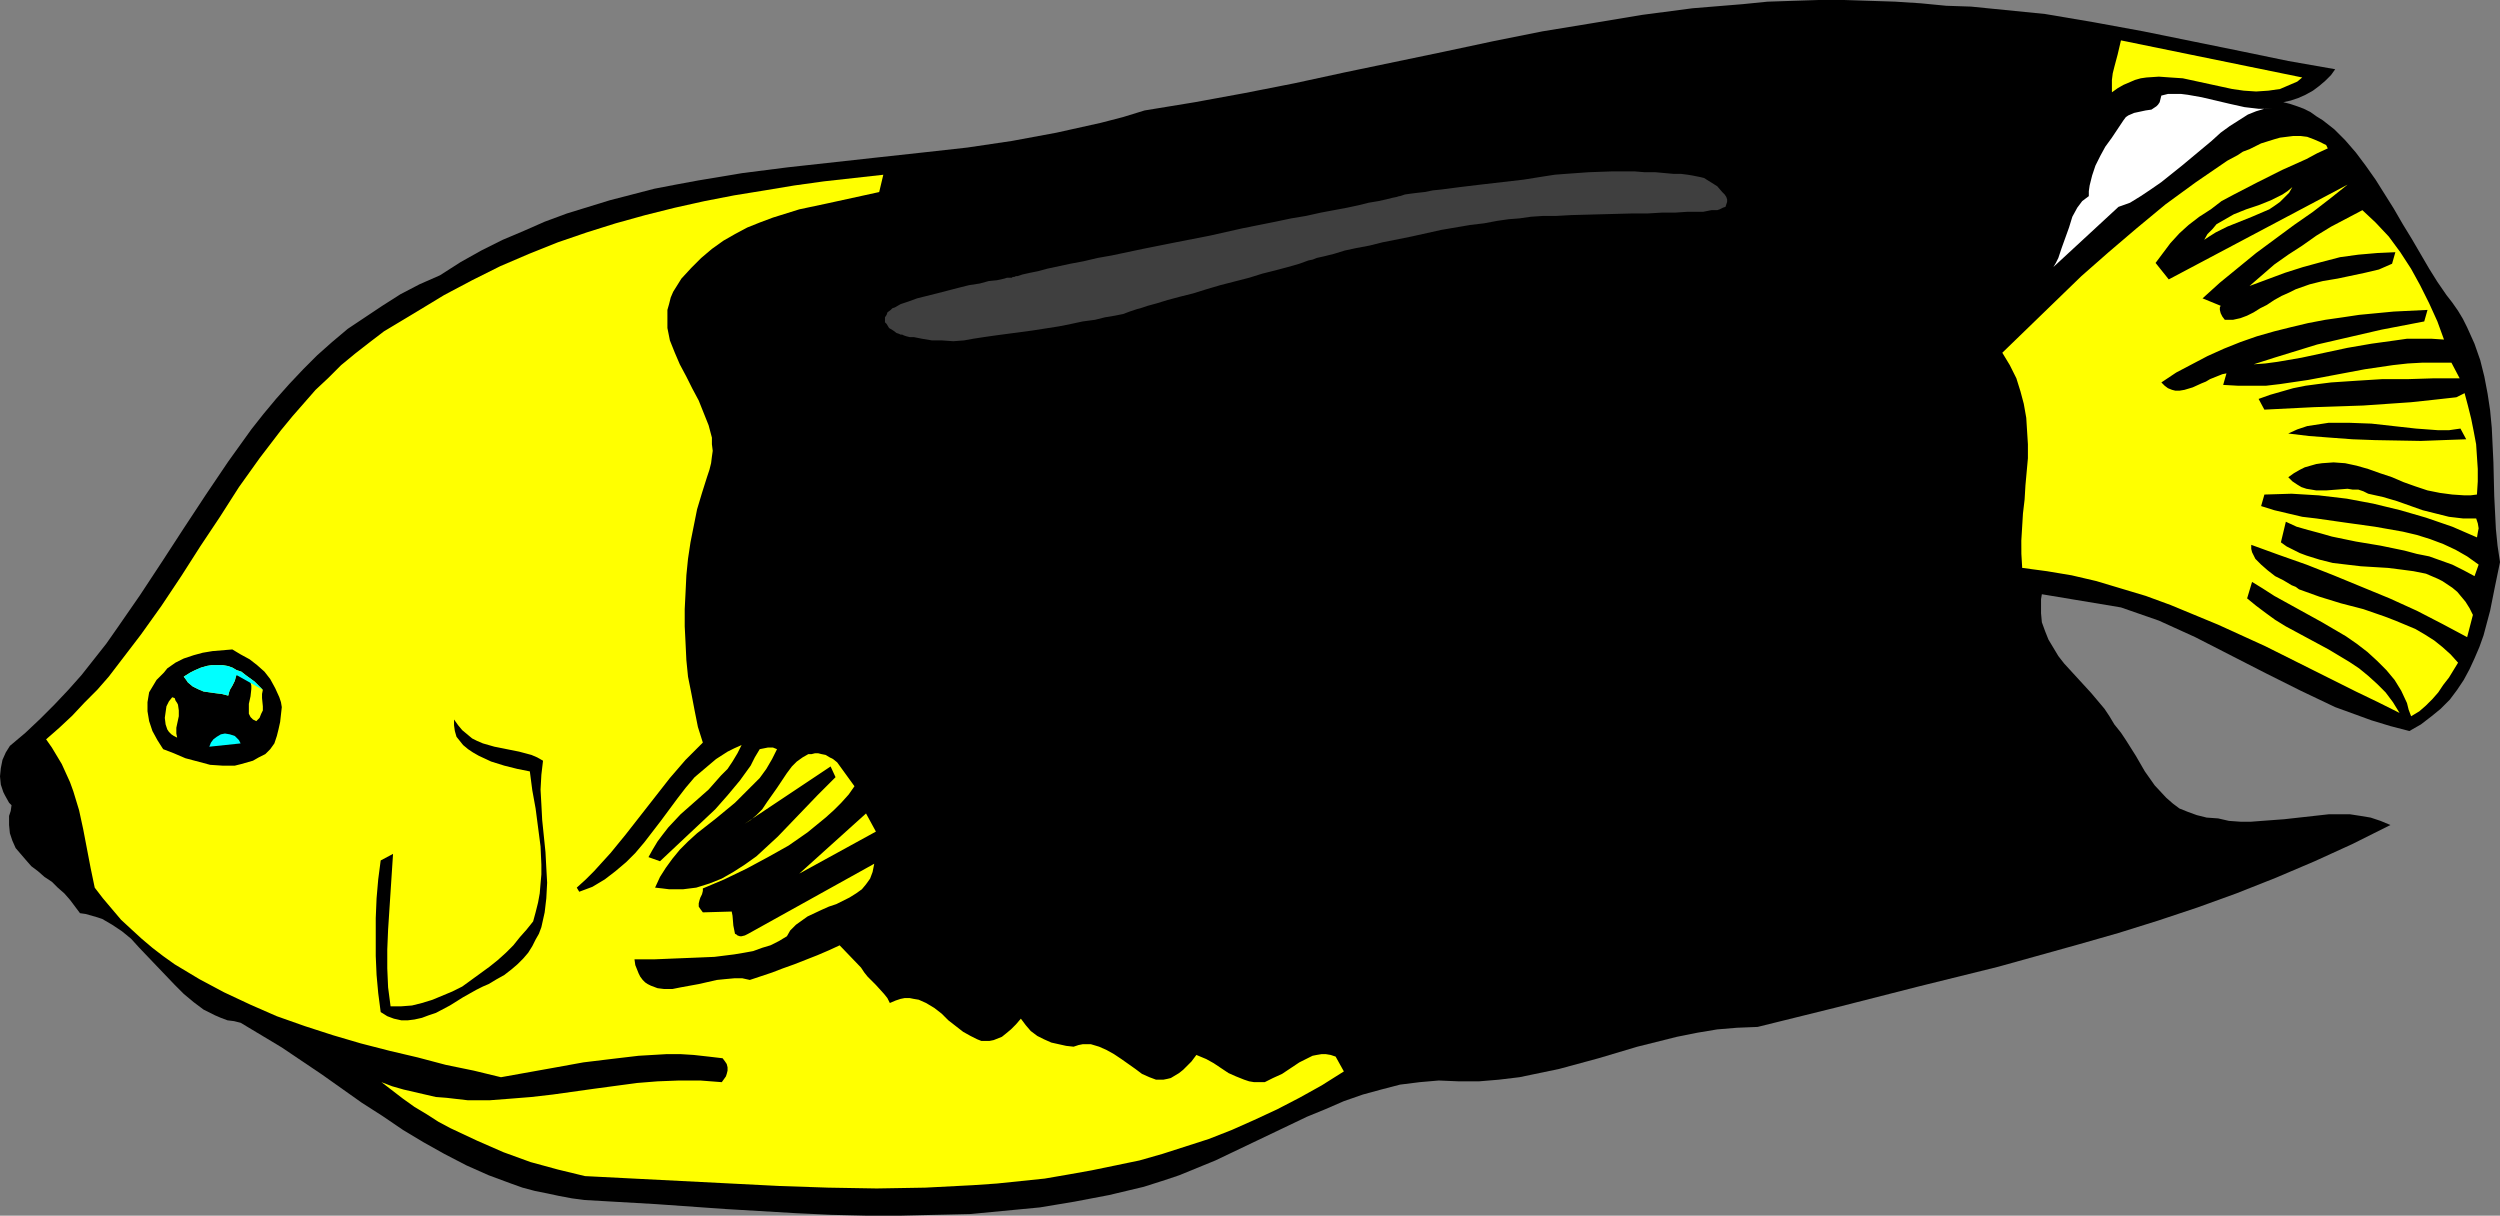 <?xml version="1.0" encoding="UTF-8" standalone="no"?>
<svg
   version="1.0"
   width="129.724mm"
   height="63.08mm"
   id="svg16"
   sodipodi:docname="Fish 057.wmf"
   xmlns:inkscape="http://www.inkscape.org/namespaces/inkscape"
   xmlns:sodipodi="http://sodipodi.sourceforge.net/DTD/sodipodi-0.dtd"
   xmlns="http://www.w3.org/2000/svg"
   xmlns:svg="http://www.w3.org/2000/svg">
  <rect width="100%" height="100%" fill="#808080" stroke="none"/>
  <sodipodi:namedview
     id="namedview16"
     pagecolor="#ffffff"
     bordercolor="#000000"
     borderopacity="0.25"
     inkscape:showpageshadow="2"
     inkscape:pageopacity="0.0"
     inkscape:pagecheckerboard="0"
     inkscape:deskcolor="#d1d1d1"
     inkscape:document-units="mm" />
  <defs
     id="defs1">
    <pattern
       id="WMFhbasepattern"
       patternUnits="userSpaceOnUse"
       width="6"
       height="6"
       x="0"
       y="0" />
  </defs>
  <path
     style="fill:#000000;fill-opacity:1;fill-rule:evenodd;stroke:none"
     d="m 1.939,146.28 3.07,-2.586 2.909,-2.748 2.747,-2.748 2.747,-2.909 2.586,-2.909 2.424,-3.071 2.424,-3.071 2.262,-3.233 4.363,-6.304 4.363,-6.627 4.202,-6.465 4.363,-6.627 4.363,-6.465 4.525,-6.304 2.424,-3.071 2.424,-2.909 2.586,-2.909 2.747,-2.909 2.747,-2.748 2.909,-2.586 3.07,-2.586 3.394,-2.263 3.394,-2.263 3.555,-2.263 3.717,-1.94 4.04,-1.778 4.04,-2.586 4.04,-2.263 4.202,-2.101 4.202,-1.778 4.04,-1.778 4.363,-1.616 4.202,-1.293 4.202,-1.293 4.363,-1.131 4.363,-1.131 4.202,-0.808 4.363,-0.808 8.726,-1.455 8.888,-1.131 17.614,-1.94 8.888,-0.97 8.726,-0.97 8.726,-1.293 8.726,-1.616 4.363,-0.97 4.363,-0.97 4.363,-1.131 4.202,-1.293 9.858,-1.616 9.696,-1.778 9.858,-1.94 9.696,-2.101 19.392,-4.041 9.858,-2.101 9.696,-1.94 9.858,-1.616 9.696,-1.616 9.858,-1.293 9.858,-0.808 4.848,-0.485 L 351.641,0.162 356.651,0 h 5.01 l 5.01,0.162 5.01,0.162 5.01,0.323 5.01,0.485 4.848,0.162 4.848,0.485 4.848,0.485 4.848,0.485 9.534,1.616 9.696,1.778 9.534,1.94 9.534,1.94 9.373,1.94 9.211,1.616 -0.808,1.131 -1.131,1.131 -1.131,0.97 -1.293,0.97 -1.454,0.808 -1.454,0.647 -1.454,0.485 -1.454,0.323 1.293,0.323 1.454,0.485 1.293,0.485 1.293,0.647 1.131,0.808 1.293,0.808 2.262,1.778 2.101,2.101 2.101,2.425 1.939,2.586 1.939,2.748 3.555,5.657 1.778,3.071 1.778,2.909 3.394,5.819 1.616,2.586 1.778,2.586 1.131,1.455 1.131,1.616 0.97,1.616 0.808,1.616 1.454,3.233 1.131,3.233 0.808,3.233 0.646,3.394 0.485,3.233 0.323,3.394 0.323,6.789 0.162,6.627 0.162,3.233 0.162,3.233 0.323,3.233 0.485,3.233 -0.97,4.687 -0.97,4.849 -1.293,4.849 -0.808,2.263 -0.97,2.263 -0.97,2.101 -1.131,2.101 -1.293,1.94 -1.454,1.94 -1.778,1.778 -1.778,1.455 -2.101,1.616 -2.262,1.293 -3.717,-0.97 -3.717,-1.131 -3.555,-1.293 -3.555,-1.293 -3.394,-1.616 -3.394,-1.616 -6.787,-3.394 -6.949,-3.556 -6.949,-3.556 -3.555,-1.616 -3.555,-1.616 -3.717,-1.293 -3.717,-1.293 -15.514,-2.586 -0.162,0.97 v 0.97 1.778 l 0.162,1.778 0.646,1.778 0.646,1.616 0.97,1.616 0.97,1.616 1.131,1.455 5.333,5.819 2.586,3.071 0.97,1.455 0.97,1.616 1.293,1.616 0.97,1.455 1.939,3.071 1.778,3.071 1.939,2.748 2.262,2.425 1.293,1.131 1.293,0.97 1.616,0.647 1.778,0.647 1.939,0.485 2.262,0.162 2.101,0.485 2.262,0.162 h 2.101 l 2.101,-0.162 4.363,-0.323 4.363,-0.485 4.363,-0.485 h 2.101 2.101 l 2.101,0.323 1.939,0.323 1.939,0.647 1.939,0.808 -7.434,3.718 -7.434,3.394 -7.595,3.233 -7.757,3.071 -7.595,2.748 -7.757,2.586 -7.757,2.425 -7.918,2.263 -15.675,4.364 -15.675,3.879 -15.837,4.041 -15.675,3.879 -4.04,0.162 -3.878,0.323 -3.878,0.647 -4.04,0.808 -3.878,0.97 -3.878,0.97 -7.595,2.263 -7.757,2.101 -3.878,0.808 -3.878,0.808 -4.04,0.485 -3.878,0.323 h -4.04 l -3.878,-0.162 -3.717,0.323 -3.878,0.485 -3.717,0.97 -3.555,0.97 -3.717,1.293 -3.717,1.616 -3.555,1.455 -3.717,1.778 -7.11,3.394 -7.11,3.394 -3.555,1.455 -3.555,1.455 -3.394,1.131 -3.555,1.131 -6.787,1.616 -6.787,1.293 -6.787,1.131 -6.787,0.647 -6.787,0.647 -6.949,0.162 -6.787,0.162 h -6.787 l -6.787,-0.162 -6.949,-0.323 -13.736,-0.808 -13.736,-0.97 -14.059,-0.808 -2.424,-0.323 -2.586,-0.485 -2.262,-0.485 -2.424,-0.485 -2.424,-0.647 -2.262,-0.808 -4.363,-1.616 -4.363,-1.94 -4.363,-2.263 -4.04,-2.263 -4.04,-2.425 -4.04,-2.748 -4.04,-2.586 -7.757,-5.496 -7.918,-5.334 -4.04,-2.425 -4.04,-2.425 -1.293,-0.323 -1.293,-0.162 -1.293,-0.485 -1.131,-0.485 -2.262,-1.131 -1.939,-1.455 -1.939,-1.616 -1.778,-1.778 -3.555,-3.718 -3.394,-3.556 -1.616,-1.778 -1.778,-1.455 -1.939,-1.293 -1.939,-1.131 -0.97,-0.323 -1.131,-0.323 -1.131,-0.323 -1.131,-0.162 -0.97,-1.293 -0.97,-1.293 -1.131,-1.293 -1.293,-1.131 -1.131,-1.131 L 8.726,171.98 7.434,170.849 6.141,169.879 5.01,168.586 4.04,167.455 3.07,166.323 2.424,164.868 1.939,163.414 1.778,161.797 v -0.97 -0.808 L 2.101,159.049 2.262,157.918 1.778,157.433 0.97,155.978 0.646,155.332 0.162,153.877 0,152.261 l 0.162,-1.616 0.323,-1.616 0.646,-1.455 z"
     id="path1" />
  <path
     style="fill:#ffff00;fill-opacity:1;fill-rule:evenodd;stroke:none"
     d="m 164.67,185.396 -2.101,0.97 -2.262,0.97 -4.525,1.778 -2.262,0.808 -2.101,0.808 -4.363,1.455 -1.454,-0.323 h -1.616 l -1.778,0.162 -1.616,0.162 -3.555,0.808 -3.555,0.647 -1.616,0.323 h -1.616 l -1.293,-0.162 -1.293,-0.485 -0.646,-0.323 -0.485,-0.323 -0.485,-0.485 -0.485,-0.647 -0.323,-0.647 -0.323,-0.808 -0.323,-0.808 -0.162,-1.131 h 3.878 l 3.878,-0.162 4.04,-0.162 3.878,-0.162 3.878,-0.485 1.939,-0.323 1.778,-0.323 1.778,-0.647 1.616,-0.485 1.616,-0.808 1.616,-0.97 0.646,-1.131 1.131,-1.131 1.131,-0.808 1.131,-0.808 2.747,-1.293 1.454,-0.647 1.454,-0.485 2.586,-1.293 1.293,-0.808 1.131,-0.808 0.808,-0.97 0.808,-1.131 0.485,-1.293 0.323,-1.616 -24.725,13.739 -0.646,0.323 -0.646,0.162 h -0.323 l -0.485,-0.162 -0.162,-0.162 -0.323,-0.162 -0.162,-0.808 -0.162,-0.808 -0.162,-1.94 -0.162,-0.808 -5.656,0.162 -0.485,-0.647 -0.323,-0.485 v -0.647 l 0.162,-0.647 0.162,-0.485 0.323,-0.647 0.162,-0.647 v -0.485 l 4.202,-1.778 4.363,-2.101 4.202,-2.263 4.04,-2.263 3.717,-2.586 1.778,-1.455 1.778,-1.455 1.616,-1.455 1.454,-1.455 1.454,-1.616 1.131,-1.616 -3.394,-4.687 -0.808,-0.647 -0.646,-0.323 -0.808,-0.485 -0.808,-0.162 -0.646,-0.162 h -0.646 l -0.646,0.162 h -0.646 l -1.131,0.647 -1.131,0.808 -0.97,0.97 -0.97,1.293 -1.939,2.909 -1.939,2.748 -0.97,1.455 -1.131,1.131 -1.131,0.97 -1.293,0.808 16.968,-11.315 0.97,2.101 -1.778,1.778 -1.778,1.778 -3.878,4.041 -3.878,4.041 -2.101,1.94 -2.101,1.94 -2.262,1.616 -2.262,1.455 -2.262,1.293 -2.424,0.97 -2.586,0.808 -1.293,0.162 -1.293,0.162 h -2.747 l -1.293,-0.162 -1.454,-0.162 0.97,-2.101 1.131,-1.778 1.293,-1.778 1.454,-1.778 1.616,-1.616 1.778,-1.616 3.717,-2.909 3.717,-3.071 1.616,-1.616 1.616,-1.616 1.616,-1.616 1.293,-1.778 1.131,-1.94 0.97,-1.94 -0.808,-0.323 h -0.97 l -1.616,0.323 -0.97,1.616 -0.808,1.616 -2.101,2.909 -2.424,2.909 -2.424,2.748 -2.747,2.586 -2.586,2.425 -5.494,5.172 -2.262,-0.808 0.808,-1.455 0.97,-1.616 0.97,-1.293 1.131,-1.455 2.424,-2.586 2.747,-2.425 2.747,-2.425 2.424,-2.748 1.293,-1.293 0.97,-1.455 0.97,-1.616 0.808,-1.616 -1.454,0.647 -1.293,0.647 -2.262,1.455 -2.101,1.778 -2.101,1.778 -1.778,2.101 -1.616,2.101 -3.232,4.364 -3.232,4.203 -1.778,2.101 -1.778,1.778 -2.101,1.778 -2.101,1.616 -2.424,1.455 -1.293,0.485 -1.293,0.485 -0.485,-0.808 1.778,-1.616 1.616,-1.616 3.232,-3.556 2.909,-3.556 2.909,-3.718 2.909,-3.718 2.909,-3.718 3.07,-3.556 1.616,-1.616 1.778,-1.778 -0.97,-3.071 -0.646,-3.233 -0.646,-3.394 -0.646,-3.233 -0.323,-3.233 -0.162,-3.394 -0.162,-3.233 v -3.394 l 0.162,-3.233 0.162,-3.394 0.323,-3.233 0.485,-3.233 0.646,-3.233 0.646,-3.233 0.97,-3.233 0.97,-3.071 0.485,-1.455 0.323,-1.293 0.162,-1.293 0.162,-1.131 -0.162,-1.293 v -1.293 l -0.646,-2.425 -0.97,-2.425 -0.97,-2.425 -1.293,-2.425 -1.131,-2.263 -1.293,-2.425 -0.97,-2.263 -0.97,-2.425 -0.485,-2.425 v -1.131 -1.131 -1.293 l 0.323,-1.131 0.323,-1.293 0.485,-1.131 0.808,-1.293 0.808,-1.293 1.939,-2.101 1.939,-1.94 2.101,-1.778 2.262,-1.616 2.262,-1.293 2.424,-1.293 2.424,-0.97 2.586,-0.97 2.586,-0.808 2.586,-0.808 5.333,-1.131 5.171,-1.131 5.171,-1.131 0.808,-3.394 -11.635,1.293 -5.818,0.808 -5.818,0.97 -5.979,0.97 -5.818,1.131 -5.818,1.293 -5.818,1.455 -5.818,1.616 -5.656,1.778 -5.656,1.94 -5.656,2.263 -5.656,2.425 -5.494,2.748 -5.494,2.909 -5.333,3.233 -3.232,1.94 -3.232,1.94 -2.747,2.101 -2.909,2.263 -2.747,2.263 -2.424,2.425 -2.586,2.425 -4.525,5.172 -2.262,2.748 -4.202,5.496 -4.04,5.657 -3.717,5.819 -3.878,5.819 -3.717,5.819 -3.878,5.819 -4.04,5.657 -4.202,5.496 -2.101,2.748 -2.262,2.586 -2.424,2.425 -2.424,2.586 -2.586,2.425 -2.586,2.263 1.131,1.616 0.97,1.616 0.97,1.616 0.808,1.778 0.808,1.778 0.646,1.778 1.131,3.718 0.808,3.718 1.454,7.597 0.808,3.879 1.616,2.101 1.778,2.101 1.778,2.101 2.101,1.94 1.939,1.778 2.101,1.778 2.101,1.616 2.262,1.616 2.424,1.455 2.424,1.455 4.848,2.586 5.171,2.425 5.171,2.263 5.494,1.94 5.494,1.778 5.494,1.616 5.656,1.455 5.494,1.293 5.494,1.455 5.494,1.131 5.333,1.293 10.827,-1.94 5.333,-0.97 5.333,-0.647 5.494,-0.647 2.747,-0.162 2.747,-0.162 h 2.747 l 2.586,0.162 2.909,0.323 2.747,0.323 0.485,0.647 0.323,0.485 0.162,0.647 v 0.647 l -0.162,0.647 -0.162,0.485 -0.808,1.131 -4.202,-0.323 h -4.202 l -4.202,0.162 -4.04,0.323 -8.403,1.131 -8.08,1.131 -4.202,0.485 -4.04,0.323 -4.202,0.323 h -4.202 l -4.202,-0.485 -2.101,-0.162 -2.101,-0.485 -2.101,-0.485 -2.101,-0.485 -2.262,-0.647 -2.101,-0.808 2.101,1.616 2.101,1.616 2.262,1.616 2.424,1.455 2.262,1.455 2.424,1.293 5.171,2.425 5.171,2.263 5.333,1.94 5.333,1.455 5.333,1.293 19.069,0.97 19.069,0.97 9.534,0.323 9.534,0.162 9.534,-0.162 9.373,-0.485 4.686,-0.323 4.686,-0.485 4.686,-0.485 4.686,-0.808 4.525,-0.808 4.686,-0.97 4.686,-0.97 4.525,-1.293 4.525,-1.455 4.525,-1.455 4.525,-1.778 4.363,-1.94 4.525,-2.101 4.363,-2.263 4.363,-2.425 4.363,-2.748 -1.616,-2.909 -0.97,-0.323 -0.97,-0.162 h -0.808 l -0.97,0.162 -0.808,0.162 -0.97,0.485 -1.616,0.808 -3.394,2.263 -1.778,0.808 -1.616,0.808 h -1.131 -0.97 l -0.97,-0.162 -0.97,-0.323 -1.616,-0.647 -1.454,-0.647 -1.454,-0.97 -1.454,-0.97 -1.454,-0.808 -1.939,-0.808 -0.97,1.293 -0.808,0.808 -0.808,0.808 -0.808,0.647 -0.808,0.485 -0.808,0.485 -0.646,0.162 -0.808,0.162 h -0.808 -0.646 l -1.293,-0.485 -1.454,-0.647 -1.293,-0.97 -2.747,-1.94 -1.454,-0.97 -1.454,-0.808 -1.454,-0.647 -1.616,-0.485 h -0.808 -0.808 l -0.808,0.162 -0.97,0.323 -1.454,-0.162 -1.454,-0.323 -1.454,-0.323 -1.454,-0.647 -1.293,-0.647 -1.293,-0.97 -0.97,-1.131 -0.97,-1.293 -0.97,1.131 -0.97,0.97 -0.97,0.808 -0.808,0.647 -0.808,0.323 -0.808,0.323 -0.808,0.162 h -0.808 -0.808 l -0.808,-0.323 -1.293,-0.647 -1.454,-0.808 -1.454,-1.131 -1.454,-1.131 -1.293,-1.293 -1.454,-1.131 -1.616,-0.97 -1.454,-0.647 -0.97,-0.162 -0.808,-0.162 h -0.97 l -0.808,0.162 -0.97,0.323 -1.131,0.485 -0.485,-0.97 -0.646,-0.808 -1.616,-1.778 -1.616,-1.616 -0.646,-0.808 -0.646,-0.97 z"
     id="path2" />
  <path
     style="fill:#000000;fill-opacity:1;fill-rule:evenodd;stroke:none"
     d="m 169.841,182.002 1.131,-0.97 1.131,-1.131 0.97,-1.293 0.808,-1.293 0.646,-2.425 0.323,-2.263 0.323,-2.263 0.162,-2.263 -0.162,-2.263 -0.162,-2.263 -0.323,-2.263 -0.485,-2.101 -0.646,-2.101 -0.808,-1.94 -1.131,-1.94 -1.131,-2.101 -1.293,-1.778 -1.616,-1.778 -1.616,-1.616 -1.939,-1.616 -2.424,-0.97 -2.101,-0.647 -2.262,-0.485 -2.101,-0.323 -4.04,-0.647 -4.202,-0.647 0.646,-1.131 -0.485,-0.323 -0.485,-0.323 -0.323,-0.162 h -0.323 l -0.646,0.323 -0.485,0.485 -0.162,0.323 -0.323,0.162 -0.485,0.485 -0.323,0.162 -0.323,0.162 -0.485,-0.162 -0.323,-0.162 -1.131,-1.94 -0.97,-1.94 -0.646,-1.94 -0.646,-1.94 -0.485,-1.94 -0.162,-1.94 v -2.101 -1.94 l 0.162,-1.94 0.162,-2.101 0.808,-4.041 0.808,-4.041 1.131,-4.041 0.97,-4.041 0.97,-4.041 0.808,-4.041 0.162,-2.101 0.162,-1.94 v -2.101 -1.94 l -0.323,-1.94 -0.323,-1.94 -0.646,-1.94 -0.646,-2.101 -0.97,-1.94 -1.131,-1.778 -0.323,-1.293 -0.646,-1.293 -1.131,-2.586 -1.293,-2.748 -0.97,-2.586 -0.323,-1.455 -0.162,-1.293 -0.162,-1.293 0.162,-1.131 0.323,-1.293 0.646,-1.131 0.808,-1.131 1.131,-0.97 1.131,-1.455 1.131,-1.455 1.131,-1.131 1.293,-1.131 1.293,-0.97 1.293,-0.97 1.293,-0.808 1.454,-0.808 2.747,-1.293 2.909,-0.97 3.07,-0.808 3.07,-0.808 3.07,-0.808 3.07,-0.647 3.07,-0.808 3.232,-0.97 3.07,-1.131 3.07,-1.455 1.454,-0.647 1.454,-0.97 1.454,-0.97 1.293,-1.131 7.11,-0.97 6.949,-1.131 7.11,-1.131 6.949,-1.455 14.059,-2.909 14.059,-3.233 28.28,-6.627 14.059,-3.233 14.221,-2.909 7.11,-1.455 7.11,-1.293 7.11,-1.131 7.11,-1.131 7.272,-0.97 7.11,-0.808 7.11,-0.485 7.272,-0.485 7.272,-0.323 h 7.272 l 7.272,0.323 7.272,0.323 7.272,0.647 7.434,0.97 7.272,1.131 7.434,1.455 -2.909,7.597 -2.747,7.759 -2.747,7.597 -3.07,7.597 -1.616,3.879 -1.778,3.556 -1.939,3.556 -2.101,3.556 -2.101,3.394 -2.424,3.233 -2.586,3.071 -2.909,2.909 -0.162,6.627 h 1.454 1.293 l 0.97,0.485 0.97,0.647 0.808,0.647 0.808,0.97 0.485,1.131 0.646,1.131 0.808,2.586 0.323,1.293 0.323,1.455 0.485,2.425 0.323,1.131 0.485,0.97 -4.686,26.508 v 0 l 0.323,0.97 0.162,0.647 0.485,0.647 0.323,0.485 0.323,0.485 0.485,0.323 1.131,0.485 1.293,0.323 1.131,0.323 1.131,0.485 0.646,0.323 0.646,0.485 0.97,2.748 1.131,2.748 1.454,2.586 1.454,2.586 1.454,2.586 1.778,2.425 3.555,5.011 3.717,4.849 3.394,4.849 1.778,2.425 1.616,2.586 1.454,2.425 1.293,2.586 2.101,1.131 2.101,0.808 2.101,0.808 2.262,0.647 2.101,0.485 2.262,0.485 4.525,0.647 2.262,0.162 h 2.262 2.262 2.262 l 2.262,-0.323 2.101,-0.323 2.101,-0.323 2.262,-0.485 -1.939,0.97 -4.04,1.455 -1.939,0.485 -2.101,0.485 -1.939,0.323 -2.101,0.323 -2.101,0.162 h -0.485 l -0.646,-0.162 -0.485,-0.162 -0.646,-0.485 -0.485,-0.323 -0.646,-0.485 -1.131,-0.97 -1.293,-0.647 -0.646,-0.323 -0.485,-0.162 -0.646,0.162 -0.485,0.323 -0.646,0.485 -0.485,0.647 3.555,3.879 -5.656,2.263 -5.656,2.263 -5.818,2.101 -5.656,2.101 -5.818,1.94 -5.656,1.778 -11.635,3.394 -11.474,3.071 -11.635,2.748 -11.635,2.586 -11.635,2.586 -3.394,0.485 -3.394,0.485 -13.574,2.909 -3.394,0.485 -3.232,0.485 -24.886,6.627 -0.485,-1.131 -0.485,-0.647 -0.485,-0.485 -0.485,-0.323 h -0.646 -0.646 l -1.131,0.162 -1.454,0.485 -1.293,0.323 h -0.808 l -0.646,-0.162 -0.646,-0.162 -0.646,-0.485 -2.424,0.323 -2.424,0.162 -2.262,-0.162 -2.424,-0.323 -4.848,-0.97 -2.424,-0.485 -2.262,-0.485 -2.424,-0.323 -2.262,-0.162 h -2.424 l -2.262,0.162 -2.262,0.647 -1.293,0.485 -1.131,0.485 -1.131,0.485 -1.131,0.808 -1.131,0.808 -1.131,0.97 -0.646,-1.293 -0.808,-0.97 -0.646,-0.808 -0.808,-0.808 -0.808,-0.485 -0.808,-0.485 -0.808,-0.323 -0.808,-0.162 -1.616,-0.162 -1.778,0.162 -1.778,0.485 -1.778,0.485 -1.778,0.647 -1.778,0.485 -1.778,0.323 -1.778,0.162 h -0.808 l -0.808,-0.162 -0.808,-0.323 -0.97,-0.323 -0.646,-0.485 -0.808,-0.647 -0.808,-0.808 -0.808,-0.97 -0.97,0.323 -0.97,0.162 h -0.808 -0.97 l -1.616,-0.323 -1.616,-0.485 -1.293,-0.808 -1.454,-0.808 -2.747,-1.778 -1.293,-0.97 -1.293,-0.647 -1.293,-0.485 -1.293,-0.323 h -0.808 l -0.646,0.162 -0.808,0.162 -0.808,0.162 -0.646,0.485 -0.808,0.485 -0.808,0.647 -0.97,0.808 -1.454,0.162 h -1.293 l -1.293,-0.162 -1.131,-0.485 -0.97,-0.485 -1.131,-0.808 -2.101,-1.455 -2.101,-1.616 -0.97,-0.647 -1.131,-0.485 -1.293,-0.323 -1.293,-0.162 -1.454,0.162 -1.454,0.323 -0.485,-0.647 -0.485,-0.808 -0.646,-1.455 -0.808,-1.616 -0.485,-0.808 -0.485,-0.647 z"
     id="path3" />
  <path
     style="fill:#000000;fill-opacity:1;fill-rule:evenodd;stroke:none"
     d="m 31.512,132.541 0.646,-0.647 0.646,-0.808 1.616,-1.131 1.616,-0.808 1.939,-0.647 1.778,-0.485 1.939,-0.323 1.939,-0.162 1.939,-0.162 1.616,0.97 1.778,0.97 1.454,1.131 1.454,1.293 1.131,1.455 0.97,1.778 0.808,1.778 0.323,0.97 0.162,0.97 -0.323,2.909 -0.323,1.455 -0.323,1.293 -0.485,1.455 -0.808,1.131 -0.485,0.485 -0.485,0.485 -0.646,0.323 -0.646,0.323 -1.131,0.647 -1.131,0.323 -1.131,0.323 -1.293,0.323 h -1.131 -1.293 l -2.424,-0.162 -2.424,-0.647 -2.424,-0.647 -2.262,-0.97 -2.101,-0.808 -1.131,-1.778 -0.97,-1.778 -0.646,-1.94 -0.323,-1.94 v -0.97 -0.808 l 0.162,-0.97 0.162,-0.97 0.485,-0.808 0.485,-0.808 0.485,-0.808 z"
     id="path4" />
  <path
     style="fill:#ffff00;fill-opacity:1;fill-rule:evenodd;stroke:none"
     d="m 33.774,136.744 0.485,0.162 0.162,0.485 0.323,0.485 0.162,0.323 0.162,1.131 v 1.131 l -0.485,2.263 v 1.131 l 0.162,0.808 -0.646,-0.323 -0.485,-0.323 -0.485,-0.485 -0.323,-0.485 -0.323,-0.97 -0.162,-1.293 0.162,-1.131 0.162,-1.131 0.485,-0.97 z"
     id="path5" />
  <path
     style="fill:#00ffff;fill-opacity:1;fill-rule:evenodd;stroke:none"
     d="m 46.864,145.149 0.323,0.647 -6.141,0.647 0.323,-0.808 0.485,-0.647 0.646,-0.485 0.808,-0.485 0.808,-0.162 0.97,0.162 0.97,0.323 0.485,0.485 z"
     id="path6" />
  <path
     style="fill:#ffff00;fill-opacity:1;fill-rule:evenodd;stroke:none"
     d="m 36.037,132.703 1.293,-0.808 0.97,-0.485 1.131,-0.485 1.131,-0.323 0.97,-0.162 h 1.131 0.97 l 0.97,0.162 0.97,0.323 0.808,0.485 0.97,0.323 0.808,0.647 1.778,1.293 1.616,1.616 -0.162,0.808 v 0.808 l 0.162,1.616 v 0.808 l -0.323,0.647 -0.323,0.808 -0.646,0.647 -0.646,-0.323 -0.485,-0.485 -0.323,-0.647 v -0.485 -0.808 -0.647 l 0.323,-1.455 0.162,-1.455 v -0.647 l -0.162,-0.647 -0.323,-0.485 -0.646,-0.485 -0.808,-0.323 -0.97,-0.162 -0.162,0.485 -0.162,0.647 -0.485,0.97 -0.485,0.808 -0.162,0.485 -0.162,0.647 -1.293,-0.323 -1.293,-0.162 -2.262,-0.323 -1.131,-0.485 -0.97,-0.485 -0.97,-0.808 -0.323,-0.485 z"
     id="path7" />
  <path
     style="fill:#00ffff;fill-opacity:1;fill-rule:evenodd;stroke:none"
     d="m 46.379,132.38 -0.162,0.485 -0.162,0.647 -0.485,0.97 -0.485,0.808 -0.162,0.485 -0.162,0.647 -1.293,-0.323 -1.293,-0.162 -2.262,-0.323 -1.131,-0.485 -0.97,-0.485 -0.97,-0.808 -0.323,-0.485 -0.485,-0.647 1.293,-0.808 0.97,-0.485 1.131,-0.485 1.131,-0.323 0.97,-0.162 h 1.131 0.97 l 0.97,0.162 0.97,0.323 0.808,0.485 0.97,0.323 0.808,0.647 1.778,1.293 1.616,1.616 z"
     id="path8" />
  <path
     style="fill:#000000;fill-opacity:1;fill-rule:evenodd;stroke:none"
     d="m 74.659,168.748 2.424,-1.293 -0.485,7.435 -0.485,7.435 -0.162,3.879 v 3.718 l 0.162,3.718 0.485,3.718 h 2.101 l 2.101,-0.162 1.939,-0.485 2.101,-0.647 1.939,-0.808 1.939,-0.808 1.939,-0.97 1.778,-1.293 1.778,-1.293 1.778,-1.293 1.616,-1.293 1.616,-1.455 1.454,-1.455 1.293,-1.616 1.293,-1.455 1.293,-1.616 0.485,-1.778 0.485,-1.94 0.323,-1.778 0.162,-1.94 0.162,-1.778 v -1.94 l -0.162,-3.556 -0.485,-3.718 -0.485,-3.718 -0.646,-3.556 -0.485,-3.718 -2.424,-0.485 -2.586,-0.647 -2.586,-0.808 -2.424,-1.131 -1.131,-0.647 -0.97,-0.647 -0.97,-0.808 -0.646,-0.808 -0.646,-0.808 -0.323,-1.131 -0.162,-1.131 v -1.131 l 0.808,1.131 0.808,0.97 0.97,0.808 0.97,0.808 0.97,0.485 1.131,0.485 2.262,0.647 4.848,0.97 2.424,0.647 1.131,0.485 1.131,0.647 -0.323,2.748 -0.162,2.909 0.162,2.909 0.162,3.071 0.646,6.304 0.162,3.071 0.162,2.909 -0.162,3.071 -0.323,2.748 -0.323,1.455 -0.323,1.455 -0.485,1.293 -0.646,1.131 -0.646,1.293 -0.808,1.293 -0.97,1.131 -1.131,1.131 -1.131,0.97 -1.454,1.131 -1.454,0.808 -1.616,0.97 -1.131,0.485 -1.293,0.647 -2.586,1.455 -2.586,1.616 -2.747,1.455 -1.454,0.485 -1.293,0.485 -1.454,0.323 -1.293,0.162 h -1.293 l -1.454,-0.323 -1.293,-0.485 -1.293,-0.808 -0.485,-3.718 -0.323,-3.556 -0.162,-3.718 v -3.718 -3.718 l 0.162,-3.879 0.323,-3.718 z"
     id="path9" />
  <path
     style="fill:#ffff00;fill-opacity:1;fill-rule:evenodd;stroke:none"
     d="m 171.781,163.09 -15.029,8.243 13.09,-11.799 z"
     id="path10" />
  <path
     style="fill:#ffff00;fill-opacity:1;fill-rule:evenodd;stroke:none"
     d="m 392.688,69.18 10.342,-10.021 5.171,-5.011 5.333,-4.687 5.494,-4.687 5.656,-4.687 5.979,-4.364 6.141,-4.203 2.101,-1.131 0.97,-0.647 1.293,-0.485 2.262,-1.131 2.586,-0.808 1.131,-0.323 1.293,-0.162 1.293,-0.162 h 1.454 l 1.293,0.162 1.293,0.485 1.131,0.485 1.293,0.647 0.323,0.647 -2.101,0.97 -2.101,1.131 -4.686,2.101 -4.848,2.425 -4.686,2.425 -2.424,1.293 -2.101,1.616 -2.262,1.455 -2.101,1.616 -1.778,1.616 -1.778,1.94 -1.454,1.94 -1.454,1.94 2.586,3.233 35.067,-18.588 -3.232,2.586 -3.555,2.748 -3.717,2.586 -3.717,2.748 -3.717,2.748 -3.555,2.909 -3.555,2.909 -3.394,3.071 3.555,1.455 -0.162,0.323 v 0.485 l 0.162,0.647 0.323,0.647 0.485,0.647 h 0.808 0.808 l 1.454,-0.323 1.293,-0.485 1.293,-0.647 1.293,-0.808 1.293,-0.647 1.454,-0.97 1.454,-0.808 1.454,-0.647 1.293,-0.647 2.747,-0.97 2.586,-0.647 2.909,-0.485 5.333,-1.131 2.747,-0.647 2.586,-1.131 0.646,-2.263 -3.555,0.162 -3.717,0.323 -3.555,0.485 -3.717,0.97 -3.555,0.97 -3.555,1.131 -6.949,2.586 2.424,-2.101 2.424,-2.101 2.747,-1.94 2.747,-1.778 2.747,-1.94 2.909,-1.778 3.07,-1.616 3.07,-1.616 2.586,2.425 2.586,2.748 2.262,3.071 2.101,3.233 1.778,3.233 1.778,3.556 1.616,3.556 1.293,3.556 -2.424,-0.162 h -2.424 -2.424 l -2.262,0.323 -4.686,0.647 -4.686,0.808 -9.05,1.94 -4.686,0.808 -2.424,0.323 -2.262,0.162 4.04,-1.293 4.202,-1.293 4.202,-1.293 4.202,-0.97 8.403,-1.94 8.403,-1.616 0.646,-2.263 -6.626,0.323 -6.787,0.647 -3.232,0.485 -3.394,0.485 -3.394,0.647 -3.394,0.808 -3.232,0.808 -3.394,0.97 -3.232,1.131 -3.232,1.293 -3.232,1.455 -3.07,1.616 -3.07,1.616 -2.909,1.94 0.646,0.647 0.646,0.485 0.808,0.323 0.646,0.162 h 0.808 l 0.97,-0.162 1.616,-0.485 1.778,-0.808 0.808,-0.323 0.808,-0.485 1.616,-0.647 0.808,-0.323 0.808,-0.162 v 0 l -0.646,2.263 2.909,0.162 h 2.747 2.747 l 2.747,-0.323 5.494,-0.808 11.15,-2.101 5.494,-0.808 2.909,-0.323 2.909,-0.162 h 2.747 2.909 l 1.616,3.071 h -5.01 l -5.171,0.162 h -5.01 l -5.171,0.323 -4.848,0.323 -2.586,0.323 -2.424,0.323 -2.424,0.485 -2.262,0.647 -2.262,0.647 -2.262,0.808 1.131,2.101 9.696,-0.485 9.696,-0.323 4.686,-0.323 4.686,-0.323 4.525,-0.485 4.363,-0.485 1.616,-0.808 0.646,2.425 0.646,2.586 0.485,2.425 0.485,2.586 0.162,2.425 0.162,2.425 v 2.425 l -0.162,2.586 -1.293,0.162 h -1.131 l -2.424,-0.162 -2.424,-0.323 -2.424,-0.485 -2.424,-0.808 -2.262,-0.808 -2.262,-0.97 -2.424,-0.808 -2.262,-0.808 -2.262,-0.647 -2.262,-0.485 -2.262,-0.162 -2.262,0.162 -1.131,0.162 -1.131,0.323 -1.131,0.323 -0.97,0.485 -1.131,0.647 -1.131,0.808 0.808,0.808 0.97,0.647 0.808,0.485 0.97,0.323 0.97,0.162 0.97,0.162 h 1.939 l 2.101,-0.162 2.101,-0.162 0.97,0.162 h 1.131 l 0.97,0.323 0.97,0.485 2.909,0.647 2.747,0.808 5.01,1.778 2.586,0.647 2.586,0.647 2.747,0.323 h 1.293 1.293 l 0.323,0.97 0.162,0.97 -0.162,0.808 -0.162,0.97 -4.848,-2.101 -5.171,-1.778 -5.01,-1.455 -5.333,-1.293 -5.171,-0.97 -5.494,-0.647 -5.333,-0.323 -5.333,0.162 -0.646,2.263 2.586,0.808 2.747,0.647 2.747,0.647 2.747,0.323 5.656,0.808 5.818,0.808 2.747,0.485 2.747,0.485 2.747,0.647 2.586,0.808 2.586,0.97 2.424,1.131 2.262,1.293 2.262,1.616 -0.808,2.263 -2.101,-1.131 -2.262,-1.131 -2.262,-0.808 -2.262,-0.808 -2.424,-0.485 -2.424,-0.647 -4.686,-0.97 -4.848,-0.808 -4.686,-0.97 -2.262,-0.647 -2.424,-0.647 -2.262,-0.647 -2.101,-0.97 -0.97,4.041 1.131,0.808 1.293,0.647 1.293,0.647 1.293,0.485 2.586,0.808 2.586,0.647 2.747,0.323 2.747,0.323 5.333,0.323 2.586,0.323 2.424,0.323 2.424,0.485 2.262,0.97 0.97,0.485 0.97,0.647 0.97,0.647 0.97,0.808 0.808,0.97 0.808,0.97 0.808,1.293 0.646,1.293 -1.131,4.364 -4.848,-2.586 -5.01,-2.586 -5.333,-2.425 -5.494,-2.263 -5.494,-2.263 -5.333,-2.101 -5.494,-1.94 -5.333,-1.94 v 0.808 l 0.162,0.647 0.323,0.647 0.323,0.647 1.131,1.131 1.293,1.131 1.454,1.131 1.616,0.808 1.616,0.97 0.808,0.323 0.646,0.485 4.04,1.455 4.202,1.293 4.363,1.131 4.202,1.455 2.101,0.808 1.939,0.808 1.939,0.808 1.939,1.131 1.778,1.131 1.616,1.293 1.616,1.455 1.454,1.616 -1.778,2.909 -1.131,1.455 -0.97,1.455 -1.131,1.293 -1.293,1.293 -1.293,1.131 -1.616,0.97 -0.485,-1.293 -0.323,-1.293 -1.131,-2.425 -1.293,-2.101 -1.616,-1.94 -1.778,-1.778 -1.939,-1.778 -2.101,-1.616 -2.101,-1.455 -4.686,-2.748 -4.686,-2.586 -4.686,-2.586 -2.262,-1.455 -2.101,-1.293 -0.97,3.233 1.778,1.455 1.939,1.455 1.778,1.293 2.101,1.293 8.403,4.526 4.04,2.425 1.939,1.293 1.778,1.455 1.778,1.616 1.616,1.616 1.454,1.94 1.293,2.101 -4.202,-2.101 -4.363,-2.101 -8.726,-4.364 -9.05,-4.526 -9.211,-4.203 -4.686,-1.94 -4.686,-1.94 -4.848,-1.778 -4.848,-1.455 -4.848,-1.455 -4.848,-1.131 -4.848,-0.808 -4.848,-0.647 -0.162,-2.748 V 106.033 l 0.323,-5.334 0.323,-2.748 0.162,-2.748 0.485,-5.334 v -2.748 l -0.162,-2.586 -0.162,-2.586 -0.485,-2.748 -0.646,-2.425 -0.808,-2.586 -1.293,-2.586 z"
     id="path11" />
  <path
     style="fill:#ffffff;fill-opacity:1;fill-rule:evenodd;stroke:none"
     d="m 409.656,38.469 v -0.97 l 0.162,-1.131 0.485,-1.94 0.646,-1.94 0.97,-1.94 0.97,-1.778 1.293,-1.778 2.262,-3.394 0.485,-0.647 0.485,-0.323 1.131,-0.485 2.262,-0.485 1.131,-0.162 0.485,-0.323 0.485,-0.323 0.323,-0.323 0.323,-0.485 0.162,-0.647 0.162,-0.647 1.293,-0.323 h 1.293 1.293 l 1.293,0.162 2.747,0.485 5.494,1.293 2.909,0.647 2.747,0.323 h 1.293 l 1.454,-0.162 -1.616,0.162 -1.616,0.485 -1.616,0.647 -1.778,1.131 -1.778,1.131 -1.778,1.293 -1.778,1.616 -1.939,1.616 -3.878,3.233 -4.04,3.233 -2.101,1.455 -1.939,1.293 -2.101,1.293 -2.262,0.808 -12.766,11.799 0.485,-0.808 0.485,-0.97 0.646,-1.94 1.454,-4.041 0.646,-2.101 0.97,-1.778 0.485,-0.647 0.485,-0.647 0.646,-0.485 z"
     id="path12" />
  <path
     style="fill:#000000;fill-opacity:1;fill-rule:evenodd;stroke:none"
     d="m 448.763,85.02 1.778,-0.808 1.939,-0.647 2.101,-0.323 2.101,-0.323 h 1.939 2.101 l 4.363,0.162 4.363,0.485 4.363,0.485 4.363,0.323 h 2.101 l 2.262,-0.323 1.131,2.101 -4.525,0.162 -4.363,0.162 -9.05,-0.162 -4.363,-0.162 -4.363,-0.323 -4.202,-0.323 z"
     id="path13" />
  <path
     style="fill:#ffff00;fill-opacity:1;fill-rule:evenodd;stroke:none"
     d="m 415.958,7.92 35.552,7.274 v 0 l -0.97,0.808 -1.131,0.485 -1.131,0.485 -1.131,0.485 -1.131,0.162 -1.131,0.162 -2.424,0.162 -2.424,-0.162 -2.262,-0.323 -9.696,-2.101 -2.424,-0.162 -2.262,-0.162 -2.424,0.162 -1.131,0.162 -1.131,0.323 -1.131,0.485 -1.131,0.485 -1.131,0.647 -1.131,0.808 V 16.972 15.679 l 0.162,-1.293 0.323,-1.293 0.646,-2.425 z"
     id="path14" />
  <path
     style="fill:#ffff00;fill-opacity:1;fill-rule:evenodd;stroke:none"
     d="m 449.571,36.691 -0.646,1.131 -0.97,0.97 -0.808,0.808 -1.131,0.808 -0.97,0.647 -1.131,0.485 -2.262,0.97 -4.848,1.94 -2.262,1.131 -1.293,0.808 -0.97,0.647 0.646,-1.131 0.97,-0.97 0.808,-0.97 1.131,-0.647 1.131,-0.647 1.131,-0.647 2.424,-0.97 2.424,-0.808 2.424,-0.97 2.262,-1.131 0.97,-0.647 z"
     id="path15" />
  <path
     style="fill:#3f3f3f;fill-opacity:1;fill-rule:evenodd;stroke:none"
     d="m 198.929,54.31 0.323,-0.162 h 0.323 l 0.97,-0.323 1.454,-0.323 1.616,-0.323 1.778,-0.485 2.262,-0.485 2.262,-0.485 2.586,-0.485 2.747,-0.647 2.747,-0.485 3.07,-0.647 3.07,-0.647 6.464,-1.293 6.626,-1.293 6.464,-1.455 6.464,-1.293 3.07,-0.647 2.909,-0.485 2.909,-0.647 2.586,-0.485 2.586,-0.485 2.262,-0.485 1.939,-0.485 1.939,-0.323 1.454,-0.323 1.293,-0.323 0.808,-0.162 0.485,-0.162 h 0.162 l 0.97,-0.323 1.131,-0.162 1.293,-0.162 1.454,-0.162 1.616,-0.323 1.616,-0.162 3.717,-0.485 4.04,-0.485 4.202,-0.485 4.202,-0.485 4.04,-0.647 2.101,-0.323 2.101,-0.162 4.525,-0.323 4.525,-0.162 h 4.525 l 1.939,0.162 h 2.101 l 1.778,0.162 1.778,0.162 h 1.454 l 1.293,0.162 0.97,0.162 0.808,0.162 0.808,0.162 0.646,0.162 1.293,0.808 1.293,0.808 0.97,1.131 0.485,0.485 0.323,0.485 0.162,0.485 v 0.485 l -0.162,0.485 -0.162,0.485 -0.485,0.162 -0.646,0.323 -0.485,0.162 h -0.485 -0.646 l -0.808,0.162 -0.808,0.162 h -0.97 -2.101 l -2.424,0.162 h -2.586 l -2.747,0.162 h -2.909 l -6.141,0.162 -5.979,0.162 -2.909,0.162 h -2.586 l -2.424,0.162 -2.262,0.323 -2.101,0.162 -2.262,0.323 -2.586,0.485 -2.747,0.323 -5.656,0.97 -5.818,1.293 -5.656,1.131 -2.586,0.647 -2.586,0.485 -2.262,0.485 -2.101,0.647 -1.939,0.485 -1.454,0.323 -0.808,0.323 -0.808,0.162 -1.778,0.647 -2.262,0.647 -2.424,0.647 -2.586,0.647 -2.586,0.808 -5.656,1.455 -2.747,0.808 -2.586,0.808 -2.586,0.647 -2.424,0.647 -2.101,0.647 -1.778,0.485 -1.454,0.485 -0.646,0.162 -0.485,0.162 -0.97,0.323 -1.293,0.485 -1.616,0.323 -1.939,0.323 -1.939,0.485 -2.424,0.323 -2.262,0.485 -2.424,0.485 -5.171,0.808 -4.848,0.647 -2.424,0.323 -2.262,0.323 -2.101,0.323 -1.778,0.323 -2.101,0.162 -2.262,-0.162 h -1.939 l -1.939,-0.323 -1.616,-0.323 h -0.808 l -0.646,-0.162 -0.485,-0.162 -0.323,-0.162 h -0.323 v 0 0 l -0.323,-0.162 -0.485,-0.162 -0.646,-0.485 -0.808,-0.485 -0.485,-0.808 -0.323,-0.323 v -0.485 -0.485 l 0.323,-0.485 0.162,-0.485 0.646,-0.485 0.323,-0.323 0.485,-0.162 1.131,-0.647 1.454,-0.485 1.778,-0.647 1.939,-0.485 1.939,-0.485 4.363,-1.131 1.939,-0.485 2.101,-0.323 1.778,-0.485 1.616,-0.162 1.454,-0.323 0.485,-0.162 h 0.485 0.485 l 0.162,-0.162 h 0.162 z"
     id="path16" />
</svg>
